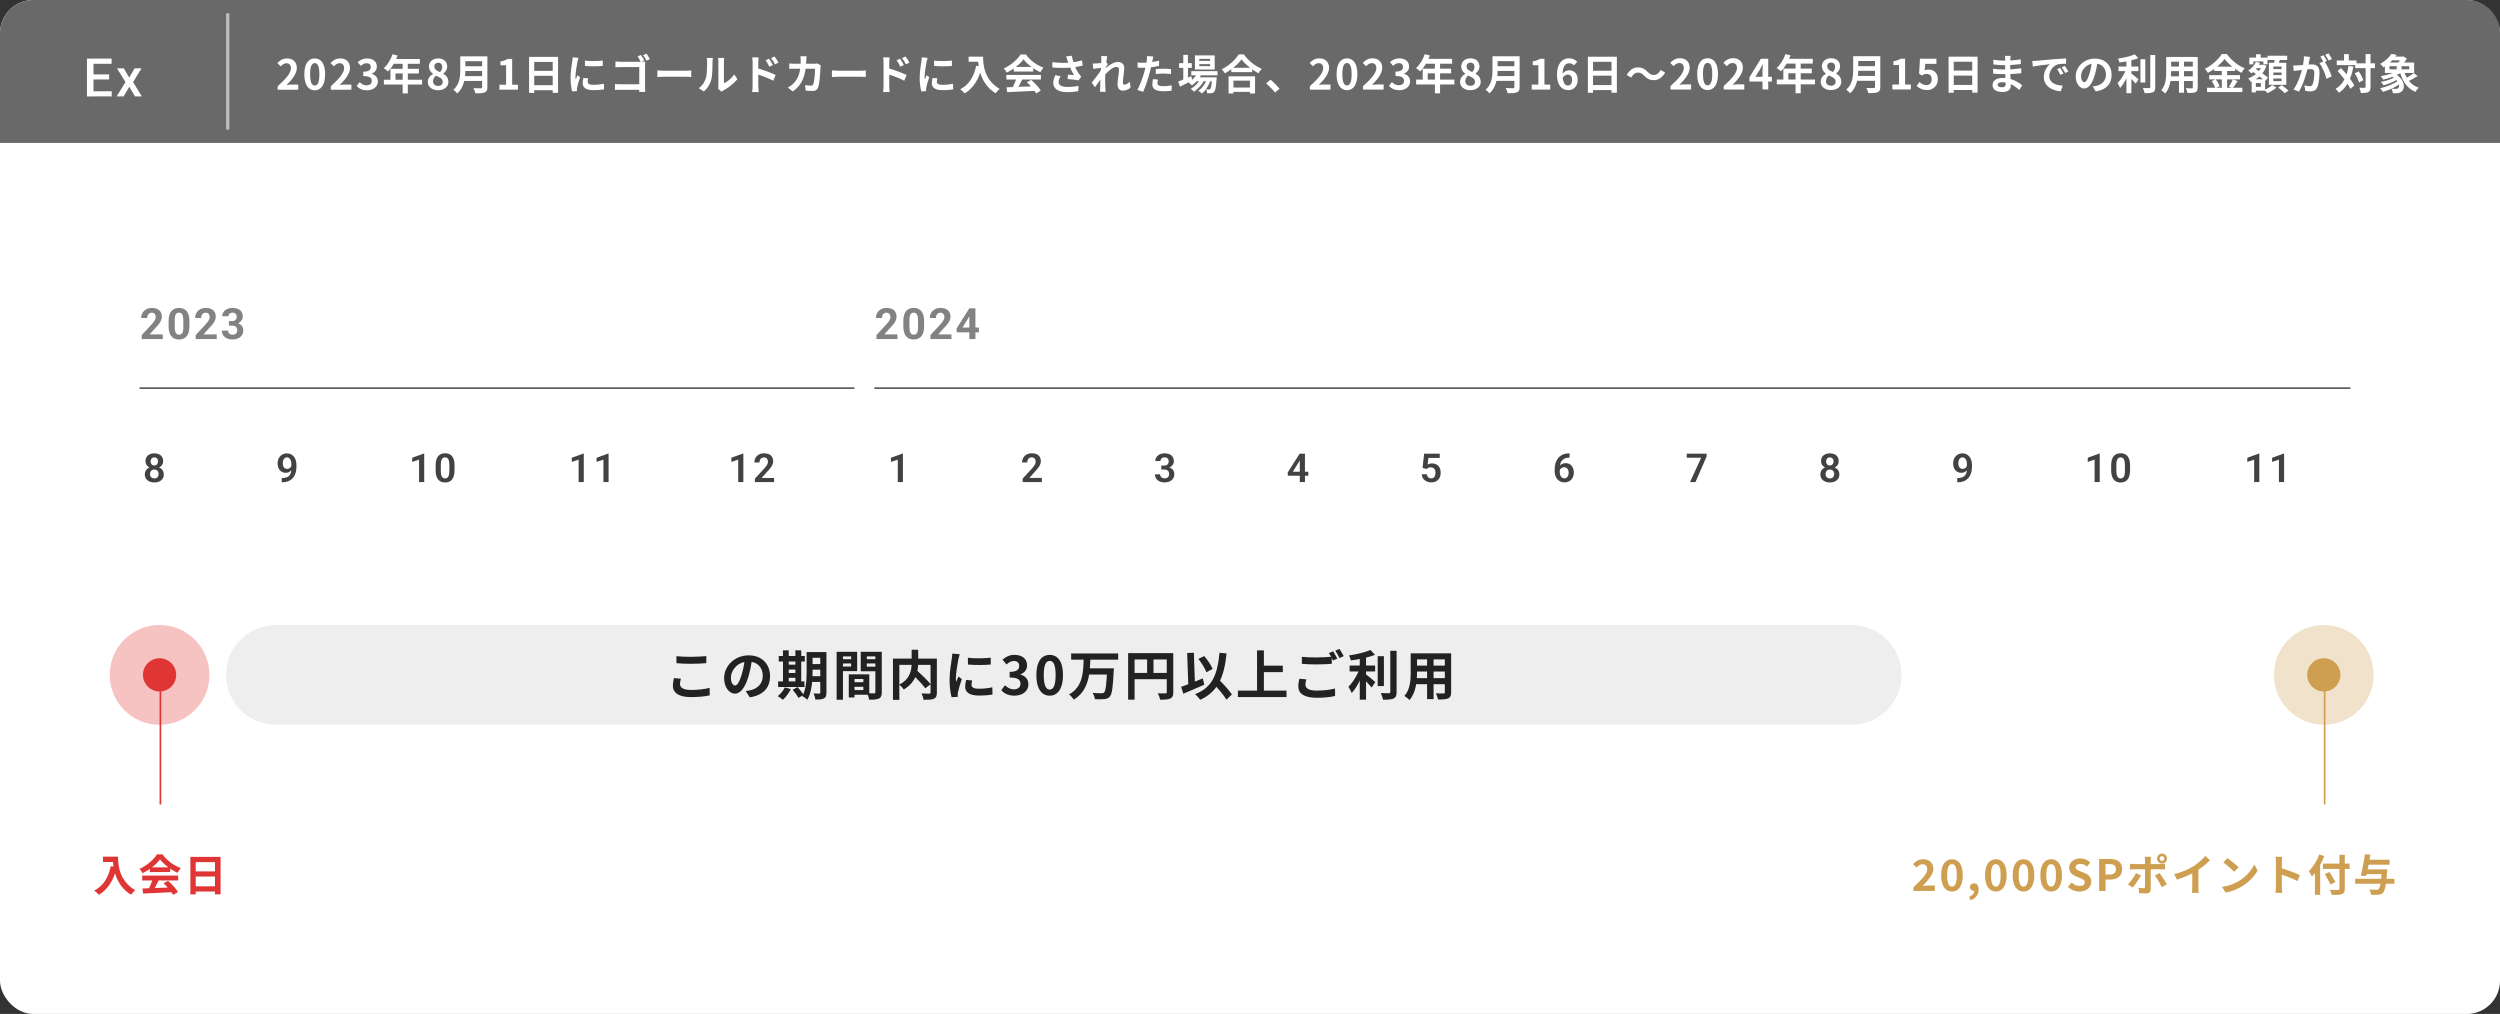 <?xml version="1.0" encoding="UTF-8"?><svg id="_レイヤー_1" xmlns="http://www.w3.org/2000/svg" viewBox="0 0 752 305"><rect x="0" y="0" width="752" height="305" fill="#333333" stroke="none"/><defs><style>.cls-1{fill:#696969;}.cls-2{fill:#eee;}.cls-3{fill:#fff;}.cls-4{fill:#ce9f50;}.cls-5{fill:#df3535;}.cls-6{fill:#222;}.cls-7{fill:#424242;}.cls-8{fill:#828282;}.cls-9{fill:rgba(223,53,53,.3);}.cls-10{fill:rgba(206,159,80,.3);}.cls-11{stroke:#595959;}.cls-11,.cls-12,.cls-13{stroke-width:.5px;}.cls-11,.cls-12,.cls-13,.cls-14{fill:none;}.cls-12{stroke:#ce9f50;}.cls-13{stroke:#df3535;}.cls-14{stroke:#bcbcbc;}</style></defs><rect class="cls-3" width="752" height="305" rx="10" ry="10"/><path class="cls-1" d="m0,10C0,4.48,4.48,0,10,0h732c5.52,0,10,4.48,10,10v33H0V10Z"/><path class="cls-8" d="m48.96,100.57v1.43h-6.32v-1.22l2.99-3.21c.3-.33.54-.63.71-.88.17-.26.3-.49.38-.69.08-.21.12-.4.12-.59,0-.28-.05-.52-.14-.72-.09-.2-.23-.36-.41-.47-.18-.11-.4-.16-.66-.16-.28,0-.52.07-.72.2-.2.14-.35.32-.46.57-.1.24-.15.51-.15.82h-1.83c0-.55.13-1.05.39-1.51.26-.46.63-.83,1.11-1.1.48-.27,1.05-.41,1.7-.41s1.19.1,1.64.32c.45.21.79.51,1.02.9.23.39.35.85.35,1.4,0,.3-.05.6-.15.9-.1.29-.24.58-.42.86-.18.28-.39.57-.65.86-.25.29-.54.59-.84.91l-1.61,1.8h3.96Zm8.01-4.01v1.6c0,.69-.07,1.29-.22,1.8-.15.5-.36.91-.64,1.23-.27.32-.6.55-.98.7-.38.15-.8.23-1.27.23-.37,0-.72-.05-1.04-.14-.32-.1-.61-.25-.87-.45-.25-.2-.47-.46-.66-.77-.18-.31-.32-.69-.42-1.12-.1-.43-.15-.93-.15-1.48v-1.6c0-.69.07-1.29.22-1.78.15-.5.37-.91.64-1.23.28-.32.61-.55.99-.7.38-.15.8-.23,1.27-.23.37,0,.72.05,1.04.15.32.09.61.24.87.44.26.2.48.45.66.77.18.31.32.68.42,1.11.1.43.15.92.15,1.47Zm-1.83,1.84v-2.09c0-.33-.02-.63-.06-.88-.03-.25-.09-.46-.16-.64-.07-.18-.16-.32-.27-.43-.11-.11-.23-.19-.36-.24-.14-.05-.29-.08-.45-.08-.21,0-.39.04-.55.12-.16.08-.29.21-.4.39-.11.17-.2.41-.25.7-.06.29-.08.64-.08,1.05v2.09c0,.34.02.63.05.88.04.25.09.47.17.65.08.18.17.32.27.44.11.11.23.19.36.24.14.05.29.08.46.08.2,0,.38-.04.54-.12.16-.09.3-.22.41-.39.11-.18.2-.42.25-.71.05-.29.08-.65.08-1.07Zm10.05,2.17v1.43h-6.32v-1.22l2.99-3.21c.3-.33.54-.63.71-.88.17-.26.3-.49.38-.69.08-.21.12-.4.12-.59,0-.28-.05-.52-.14-.72-.09-.2-.23-.36-.41-.47-.18-.11-.4-.16-.66-.16-.28,0-.52.07-.72.2-.2.14-.35.32-.46.57-.1.24-.15.51-.15.82h-1.84c0-.55.13-1.05.39-1.51.26-.46.63-.83,1.11-1.1.48-.27,1.05-.41,1.7-.41s1.19.1,1.64.32c.45.21.79.51,1.02.9.23.39.35.85.35,1.4,0,.3-.05.6-.15.9-.1.29-.24.58-.42.86-.18.28-.39.57-.65.86-.25.29-.54.59-.84.91l-1.61,1.8h3.96Zm3.66-3.99h.98c.31,0,.57-.05.77-.16.2-.11.35-.26.45-.46.1-.2.15-.43.15-.69,0-.24-.05-.45-.14-.63-.09-.19-.23-.33-.41-.43-.19-.11-.42-.16-.7-.16-.22,0-.43.04-.62.13-.19.09-.34.21-.46.38-.11.16-.17.35-.17.58h-1.84c0-.51.14-.95.41-1.33.27-.38.64-.67,1.11-.88.46-.21.97-.32,1.52-.32.63,0,1.18.1,1.64.3.47.2.84.49,1.1.88.26.39.39.87.39,1.45,0,.29-.07.58-.2.85-.14.27-.33.52-.58.74-.25.22-.55.39-.91.52-.36.13-.76.19-1.21.19h-1.27v-.97Zm0,1.39v-.95h1.27c.5,0,.95.06,1.33.17s.7.28.96.49c.26.21.45.46.58.76.13.29.2.61.2.96,0,.43-.08.82-.25,1.16-.17.34-.4.62-.7.85-.3.23-.64.41-1.04.53-.4.12-.83.18-1.3.18-.39,0-.77-.05-1.15-.16-.37-.11-.71-.27-1.02-.49-.3-.22-.54-.49-.72-.83-.18-.33-.27-.73-.27-1.19h1.84c0,.24.06.45.18.64.12.19.28.33.49.44.21.11.45.16.71.16.29,0,.54-.05.75-.16.21-.11.37-.26.48-.46.11-.2.17-.43.17-.69,0-.34-.06-.61-.18-.81-.12-.21-.3-.36-.53-.46-.23-.1-.5-.15-.81-.15h-.98Z"/><path class="cls-8" d="m269.96,100.57v1.43h-6.32v-1.22l2.99-3.21c.3-.33.54-.63.71-.88.17-.26.3-.49.38-.69.08-.21.12-.4.12-.59,0-.28-.05-.52-.14-.72-.09-.2-.23-.36-.41-.47-.18-.11-.4-.16-.66-.16-.28,0-.52.07-.72.2-.2.14-.35.32-.46.57-.1.24-.15.51-.15.82h-1.83c0-.55.13-1.05.39-1.51.26-.46.63-.83,1.11-1.1.48-.27,1.04-.41,1.7-.41s1.19.1,1.64.32c.45.21.79.51,1.02.9.23.39.35.85.35,1.4,0,.3-.05.6-.15.9-.1.29-.24.58-.42.86-.18.28-.39.57-.65.86-.25.29-.53.59-.84.91l-1.61,1.8h3.96Zm8.01-4.01v1.6c0,.69-.07,1.29-.22,1.8-.15.5-.36.91-.64,1.23-.28.32-.6.55-.98.7-.38.15-.8.23-1.27.23-.37,0-.72-.05-1.04-.14-.32-.1-.61-.25-.87-.45-.25-.2-.47-.46-.66-.77-.18-.31-.32-.69-.42-1.12-.1-.43-.15-.93-.15-1.48v-1.6c0-.69.07-1.29.22-1.78.15-.5.37-.91.64-1.23.28-.32.61-.55.99-.7.38-.15.8-.23,1.27-.23.37,0,.72.05,1.03.15.32.09.61.24.87.44.26.2.48.45.66.77.18.31.32.68.42,1.11.1.43.15.92.15,1.47Zm-1.83,1.84v-2.09c0-.33-.02-.63-.06-.88-.03-.25-.09-.46-.16-.64-.07-.18-.16-.32-.27-.43-.11-.11-.23-.19-.36-.24-.14-.05-.29-.08-.45-.08-.21,0-.39.04-.55.12-.16.08-.29.21-.4.39-.11.17-.2.41-.25.7-.05.29-.08.64-.08,1.05v2.09c0,.34.02.63.05.88.04.25.09.47.16.65.08.18.16.32.27.44.11.11.23.19.36.24.14.05.29.08.46.08.2,0,.38-.04.54-.12.16-.09.3-.22.41-.39.11-.18.2-.42.25-.71s.08-.65.08-1.07Zm10.05,2.17v1.43h-6.32v-1.22l2.99-3.21c.3-.33.54-.63.71-.88.17-.26.3-.49.38-.69.08-.21.12-.4.12-.59,0-.28-.05-.52-.14-.72-.09-.2-.23-.36-.41-.47-.18-.11-.4-.16-.66-.16-.28,0-.52.07-.72.2-.2.14-.35.32-.46.57-.1.24-.15.51-.15.82h-1.84c0-.55.13-1.05.39-1.51.26-.46.63-.83,1.11-1.1.48-.27,1.04-.41,1.7-.41s1.19.1,1.64.32c.45.21.79.51,1.02.9.23.39.35.85.35,1.4,0,.3-.05.6-.15.9-.1.29-.24.58-.42.86-.18.28-.39.57-.65.86-.25.29-.54.59-.84.91l-1.61,1.8h3.96Zm8.27-2.03v1.43h-6.66l-.09-1.11,3.85-6.11h1.45l-1.57,2.63-1.92,3.15h4.93Zm-1.05-5.79v9.24h-1.83v-9.24h1.83Z"/><path class="cls-3" d="m83.52,27v-1.05c2.52-2.26,4-4,4-5.43,0-.92-.49-1.5-1.38-1.5-.69,0-1.23.44-1.7.96l-1.01-1c.85-.91,1.69-1.4,2.95-1.4,1.74,0,2.91,1.11,2.91,2.84s-1.4,3.49-3.09,5.14c.46-.05,1.08-.11,1.51-.11h2v1.55h-6.2Zm11.16.17c-1.89,0-3.14-1.64-3.14-4.84s1.25-4.75,3.14-4.75,3.12,1.56,3.12,4.75-1.25,4.84-3.12,4.84Zm0-1.44c.8,0,1.39-.8,1.39-3.4s-.59-3.34-1.39-3.34-1.4.75-1.4,3.34.6,3.4,1.4,3.4Zm4.83,1.26v-1.05c2.52-2.26,4-4,4-5.43,0-.92-.49-1.5-1.38-1.5-.69,0-1.23.44-1.7.96l-1.01-1c.85-.91,1.69-1.4,2.95-1.4,1.74,0,2.91,1.11,2.91,2.84s-1.4,3.49-3.09,5.14c.46-.05,1.07-.11,1.51-.11h2v1.55h-6.2Zm10.89.17c-1.46,0-2.45-.54-3.1-1.29l.88-1.16c.55.54,1.21.96,2.05.96.95,0,1.59-.48,1.59-1.3,0-.91-.54-1.48-2.55-1.48v-1.32c1.7,0,2.25-.58,2.25-1.4,0-.73-.45-1.16-1.24-1.16-.66,0-1.2.31-1.75.83l-.94-1.14c.8-.69,1.69-1.12,2.76-1.12,1.79,0,3,.88,3,2.46,0,.99-.55,1.73-1.54,2.1v.06c1.05.3,1.85,1.06,1.85,2.29,0,1.7-1.49,2.67-3.26,2.67Zm7.68-10.84l1.52.39c-.66,1.86-1.76,3.66-2.88,4.79-.29-.26-.93-.76-1.29-.98,1.12-.97,2.1-2.57,2.64-4.2Zm.26,1.42h7.95v1.45h-8.67l.73-1.45Zm-.89,2.95h8.55v1.4h-7.04v2.62h-1.51v-4.02Zm-1.98,3.29h11.5v1.45h-11.5v-1.45Zm5.65-5.49h1.55v9.61h-1.55v-9.61Zm10.65,8.66c-1.77,0-3.09-1.01-3.09-2.46,0-1.19.73-1.98,1.58-2.43v-.05c-.7-.51-1.23-1.23-1.23-2.2,0-1.49,1.19-2.44,2.8-2.44s2.69.98,2.69,2.45c0,.93-.59,1.69-1.19,2.12v.06c.85.46,1.55,1.2,1.55,2.48,0,1.4-1.25,2.46-3.11,2.46Zm.59-5.45c.45-.48.66-1,.66-1.55,0-.76-.46-1.29-1.23-1.29-.64,0-1.14.41-1.14,1.15,0,.86.73,1.3,1.7,1.69Zm-.55,4.15c.8,0,1.36-.44,1.36-1.24,0-.96-.86-1.35-2.05-1.85-.51.4-.86,1.03-.86,1.71,0,.84.69,1.38,1.55,1.38Zm7.65-8.9h6.25v1.46h-6.25v-1.46Zm.01,2.99h6.3v1.42h-6.3v-1.42Zm-.06,2.96h6.27v1.45h-6.27v-1.45Zm-.98-5.95h1.54v4.14c0,2.17-.34,5.24-2.45,7.01-.23-.31-.84-.88-1.16-1.08,1.9-1.61,2.08-4.02,2.08-5.94v-4.14Zm6.58,0h1.59v9.25c0,.89-.21,1.34-.79,1.59-.6.26-1.49.29-2.79.29-.09-.45-.38-1.17-.62-1.57.89.05,1.92.04,2.23.04.29-.01.39-.1.39-.36v-9.23Zm5.22,10.02v-1.49h2v-5.85h-1.69v-1.14c.94-.17,1.56-.41,2.16-.77h1.36v7.76h1.74v1.49h-5.58Zm8.9-9.86h8.73v10.83h-1.61v-9.31h-5.56v9.32h-1.55v-10.84Zm1.06,4.2h6.72v1.49h-6.72v-1.49Zm-.01,4.31h6.74v1.51h-6.74v-1.51Zm15.75-7.39c1.54.21,4.04.15,5.38-.01v1.61c-1.52.15-3.8.15-5.36,0v-1.6Zm1,5.34c-.1.42-.15.73-.15,1.05,0,.56.49.9,1.76.9,1.11,0,2.04-.1,3.12-.34l.04,1.69c-.81.16-1.83.25-3.24.25-2.15,0-3.19-.78-3.19-2.05,0-.5.07-.99.22-1.62l1.42.12Zm-2.92-6.18c-.09.26-.25.9-.3,1.12-.17.83-.61,3.33-.61,4.58,0,.25.01.56.05.81.19-.43.39-.85.57-1.28l.78.61c-.36,1.05-.78,2.4-.9,3.06-.04.19-.07.46-.07.59.01.14.01.35.02.53l-1.44.09c-.25-.85-.49-2.38-.49-4.08,0-1.89.38-3.99.51-4.96.05-.34.11-.81.12-1.21l1.75.14Zm18.79-.86c.33.46.76,1.22.99,1.69l-1.05.44c-.24-.54-.64-1.23-.96-1.7l1.02-.42Zm1.7-.4c.31.46.76,1.21,1,1.66l-1.05.44c-.26-.51-.65-1.21-1-1.67l1.05-.43Zm-9.38,2.36c.47.05,1.12.09,1.55.09h6.3c.36,0,.89-.02,1.1-.04-.01.3-.04.79-.04,1.16v6.47c0,.43.02,1.09.05,1.48h-1.81c.01-.38.02-.83.02-1.29v-6.18h-5.61c-.54,0-1.2.02-1.56.05v-1.75Zm-.15,6.79c.43.04,1,.07,1.56.07h6.75v1.65h-6.7c-.49,0-1.2.02-1.61.07v-1.8Zm12.76-4.1c.46.04,1.36.09,2.01.09h6.71c.59,0,1.14-.06,1.47-.09v1.98c-.3-.01-.94-.08-1.46-.08h-6.72c-.7,0-1.54.04-2.01.08v-1.98Zm18.26,5.51c.06-.24.1-.57.1-.91v-7.29c0-.56-.09-1.05-.09-1.07h1.85s-.09.52-.09,1.09v6.53c1.02-.44,2.25-1.43,3.1-2.64l.95,1.39c-1.04,1.35-2.83,2.7-4.24,3.41-.26.14-.41.28-.54.36l-1.05-.86Zm-5.79-.17c1.11-.77,1.79-1.92,2.12-3,.36-1.06.38-3.44.38-4.94,0-.51-.05-.84-.12-1.15h1.84s-.09.61-.09,1.12c0,1.49-.04,4.12-.36,5.39-.39,1.4-1.16,2.64-2.24,3.59l-1.52-1.01Zm21.15-8.85c.35.52.86,1.32,1.14,1.9l-1.08.48c-.38-.79-.65-1.29-1.11-1.93l1.05-.45Zm1.64-.68c.38.5.9,1.27,1.17,1.84l-1.05.52c-.4-.8-.7-1.26-1.16-1.88l1.04-.49Zm-6.61,8.96v-7.19c0-.45-.05-1.06-.14-1.5h1.96c-.05.44-.11.99-.11,1.5v7.19c0,.36.06,1.24.11,1.74h-1.95c.08-.49.12-1.24.12-1.74Zm1.34-5.46c1.68.46,4.36,1.45,5.6,2.06l-.71,1.73c-1.41-.74-3.52-1.54-4.89-1.99v-1.8Zm14.9-3.55c-.04.3-.08.82-.09,1.12-.14,4.96-1.31,7.5-4.08,9.46l-1.46-1.18c.53-.29,1.15-.7,1.65-1.21,1.64-1.62,2.21-3.75,2.22-7.05,0-.27-.05-.85-.1-1.15h1.85Zm4.24,2.69c-.04.2-.07.51-.07.65-.05,1.36-.21,4.85-.75,6.12-.26.63-.75.96-1.6.96-.72,0-1.46-.06-2.08-.11l-.2-1.66c.62.1,1.26.17,1.76.17.4,0,.58-.14.7-.45.36-.79.54-3.29.54-4.64h-6.1c-.42,0-1.12.01-1.65.06v-1.65c.52.06,1.16.09,1.64.09h5.79c.33,0,.65-.02.95-.09l1.07.54Zm3.38,1.55c.46.04,1.36.09,2.01.09h6.71c.59,0,1.14-.06,1.47-.09v1.98c-.3-.01-.94-.08-1.46-.08h-6.72c-.7,0-1.54.04-2.01.08v-1.98Zm20.5-3.51c.35.52.86,1.32,1.14,1.9l-1.08.48c-.38-.79-.65-1.29-1.11-1.93l1.05-.45Zm1.64-.68c.38.5.9,1.27,1.17,1.84l-1.05.52c-.4-.8-.7-1.26-1.16-1.88l1.04-.49Zm-6.61,8.96v-7.19c0-.45-.05-1.06-.14-1.5h1.96c-.05.44-.11.99-.11,1.5v7.19c0,.36.06,1.24.11,1.74h-1.95c.08-.49.12-1.24.12-1.74Zm1.34-5.46c1.68.46,4.36,1.45,5.6,2.06l-.71,1.73c-1.41-.74-3.52-1.54-4.89-1.99v-1.8Zm13.84-2.26c1.54.21,4.04.15,5.38-.01v1.61c-1.52.15-3.8.15-5.36,0v-1.6Zm1,5.34c-.1.42-.15.73-.15,1.05,0,.56.49.9,1.76.9,1.11,0,2.04-.1,3.12-.34l.04,1.69c-.81.16-1.83.25-3.24.25-2.15,0-3.19-.78-3.19-2.05,0-.5.07-.99.22-1.62l1.42.12Zm-2.92-6.18c-.09.26-.25.9-.3,1.12-.17.83-.61,3.33-.61,4.58,0,.25.01.56.05.81.19-.43.39-.85.57-1.28l.78.61c-.36,1.05-.78,2.4-.9,3.06-.04.19-.07.46-.07.59.01.14.01.35.02.53l-1.44.09c-.25-.85-.49-2.38-.49-4.08,0-1.89.38-3.99.51-4.96.05-.34.11-.81.12-1.21l1.75.14Zm12.33-.34h3.54v1.52h-3.54v-1.52Zm2.8,0h1.55c0,2.38.34,6.98,4.98,9.69-.35.27-.95.94-1.21,1.31-4.76-2.86-5.31-8.45-5.31-11Zm-.54,2.74l1.73.31c-.88,3.71-2.54,6.4-5.15,7.98-.27-.32-.97-.95-1.36-1.23,2.61-1.33,4.11-3.75,4.79-7.06Zm9.15,6.46c2.24-.06,5.71-.19,8.86-.32l-.05,1.38c-3.06.17-6.36.33-8.61.41l-.2-1.46Zm-.06-3.72h10.4v1.4h-10.4v-1.4Zm2.23-2.4h5.86v1.38h-5.86v-1.38Zm.84,3.31l1.71.48c-.59,1.17-1.26,2.47-1.83,3.31l-1.31-.44c.51-.91,1.11-2.3,1.42-3.35Zm3.1,1.29l1.33-.69c1.12.96,2.29,2.27,2.86,3.22l-1.39.84c-.53-.95-1.73-2.38-2.8-3.38Zm-1.01-6.91c-1.01,1.42-2.96,3.02-5.04,4.01-.17-.36-.58-.92-.89-1.25,2.14-.94,4.14-2.73,5.06-4.2h1.59c1.33,1.84,3.31,3.26,5.3,3.98-.36.38-.7.91-.97,1.36-1.88-.88-3.99-2.45-5.05-3.9Zm13.21.29c-.09-.29-.24-.74-.39-1.15l1.69-.2c.19.96.49,1.95.79,2.75.39,1.05.97,2.12,1.39,2.7.21.31.44.58.66.84l-.76,1.11c-.7-.14-2.29-.3-3.34-.39l.12-1.32c.61.06,1.44.12,1.83.16-.45-.74-1-1.79-1.39-2.82-.28-.69-.45-1.26-.6-1.68Zm-4.55.59c2.34.27,4.24.26,5.74.1,1.11-.14,2.21-.35,3.2-.65l.19,1.56c-.83.24-1.9.42-2.9.54-1.66.2-3.64.25-6.2.04l-.03-1.59Zm2.51,4.25c-.41.6-.61,1.15-.61,1.69,0,1.06.94,1.5,2.65,1.51,1.36,0,2.46-.14,3.34-.31l-.09,1.59c-.71.12-1.84.29-3.35.29-2.56,0-4.16-.99-4.16-2.8,0-.76.24-1.48.66-2.33l1.56.36Zm21.03,3.37c-.59.54-1.34.94-2.36.94-.94,0-1.56-.68-1.56-1.89,0-1.36.45-3.19.45-4.34,0-.61-.31-.91-.85-.91-1.16,0-3.03,1.84-4.03,3.11v-1.92c.75-.8,2.84-2.68,4.49-2.68,1.35,0,1.96.8,1.96,1.85,0,1.29-.41,3.12-.41,4.43,0,.32.18.55.49.55.46,0,1.05-.32,1.61-.89l.21,1.75Zm-8.64-5.95c-.56.06-1.75.21-2.58.34l-.16-1.61c.35.01.64.01,1.09-.01.79-.04,2.39-.27,2.95-.46l.5.65c-.21.29-.6.9-.81,1.23l-.72,2.35c-.55.8-1.66,2.48-2.33,3.39l-.98-1.38c.79-.98,2.29-2.95,2.91-3.94l.02-.33.1-.23Zm-.15-2.41c0-.35.01-.73-.06-1.11l1.83.05c-.21,1-.62,4.28-.62,6.51,0,1.01,0,2.07.08,3.24.01.23.06.69.09.96h-1.71c.02-.29.04-.73.04-.93.01-1.21.03-2.05.06-3.61.04-1.11.31-4.61.31-5.11Zm15.64-.96c-.09.35-.2.91-.26,1.19-.17.85-.49,2.38-.83,3.65-.45,1.75-1.29,4.3-1.97,5.79l-1.74-.59c.74-1.26,1.69-3.88,2.16-5.63.31-1.18.6-2.55.69-3.29.06-.46.08-.98.04-1.27l1.91.15Zm-3.19,1.88c1.52,0,3.29-.24,4.91-.62v1.56c-1.55.36-3.51.57-4.92.57-.61,0-1.08-.02-1.51-.05l-.05-1.56c.65.08,1.06.1,1.58.1Zm3.92,1.91c.7-.08,1.6-.12,2.41-.12.71,0,1.46.04,2.19.11l-.02,1.5c-.64-.07-1.4-.16-2.15-.16-.86,0-1.64.04-2.42.14v-1.46Zm.67,3.14c-.09.36-.16.76-.16,1.04,0,.55.36.96,1.71.96.84,0,1.7-.09,2.59-.25l-.06,1.59c-.7.1-1.54.17-2.54.17-2.11,0-3.24-.71-3.24-1.98,0-.59.11-1.19.21-1.67l1.49.14Zm10.01-2.53h7.91v1.26h-7.91v-1.26Zm1.36,1.86h5.14v1.18h-5.14v-1.18Zm.48-1.4l1.29.33c-.64,1.45-1.76,2.7-2.95,3.48-.21-.25-.71-.7-1-.9,1.15-.65,2.15-1.69,2.66-2.9Zm4.42,1.4h1.4s-.01.34-.04.51c-.17,2.45-.38,3.46-.71,3.84-.24.28-.51.38-.84.41-.29.04-.76.05-1.28.04-.01-.36-.14-.88-.32-1.19.39.04.72.05.89.05.17,0,.28-.03.38-.15.2-.22.39-1.09.53-3.31v-.2Zm-3.84-3.97v.6h3.24v-.6h-3.24Zm0-1.58v.6h3.24v-.6h-3.24Zm-1.32-1.04h5.95v4.25h-5.95v-4.25Zm-4.76,2.31h3.82v1.43h-3.82v-1.43Zm1.26-2.48h1.4v7.78h-1.4v-7.78Zm-1.54,8.04c.96-.36,2.49-1,3.94-1.62l.31,1.29c-1.25.65-2.6,1.33-3.7,1.85l-.55-1.51Zm8.78-1.05l1.01.55c-.48,1.5-1.53,3.24-2.64,4.1-.26-.29-.7-.62-1.08-.84,1.21-.75,2.24-2.36,2.7-3.81Zm-1.9.01l.99.59c-.62,1.29-1.94,2.74-3.12,3.5-.24-.31-.64-.67-.99-.89,1.24-.62,2.53-1.98,3.12-3.2Zm9.1-3.11h6.28v1.31h-6.28v-1.31Zm-.15,5.94h6.45v1.31h-6.45v-1.31Zm-.66-3.38h7.96v5.16h-1.54v-3.84h-4.95v3.84h-1.47v-5.16Zm3.89-5.11c-1.02,1.46-2.95,3.11-5.01,4.21-.2-.35-.61-.9-.94-1.21,2.16-1.05,4.18-2.94,5.1-4.48h1.56c1.36,1.93,3.38,3.51,5.39,4.33-.38.38-.73.89-.99,1.35-1.93-1.01-4.03-2.71-5.11-4.2Zm10.11,9.99c-.76-.93-1.83-2-2.7-2.75l1.31-1.12c.89.73,2.09,1.95,2.72,2.72l-1.34,1.15Zm10.46-.86v-1.05c2.53-2.26,4-4,4-5.43,0-.92-.49-1.5-1.38-1.5-.69,0-1.22.44-1.7.96l-1.01-1c.85-.91,1.69-1.4,2.95-1.4,1.74,0,2.91,1.11,2.91,2.84s-1.4,3.49-3.09,5.14c.46-.05,1.08-.11,1.51-.11h2v1.55h-6.2Zm11.16.17c-1.89,0-3.14-1.64-3.14-4.84s1.25-4.75,3.14-4.75,3.12,1.56,3.12,4.75-1.25,4.84-3.12,4.84Zm0-1.44c.8,0,1.39-.8,1.39-3.4s-.59-3.34-1.39-3.34-1.4.75-1.4,3.34.6,3.4,1.4,3.4Zm4.83,1.26v-1.05c2.53-2.26,4-4,4-5.43,0-.92-.49-1.5-1.38-1.5-.69,0-1.22.44-1.7.96l-1.01-1c.85-.91,1.69-1.4,2.95-1.4,1.74,0,2.91,1.11,2.91,2.84s-1.4,3.49-3.09,5.14c.46-.05,1.07-.11,1.51-.11h2v1.55h-6.2Zm10.89.17c-1.46,0-2.45-.54-3.1-1.29l.88-1.16c.55.54,1.21.96,2.05.96.95,0,1.59-.48,1.59-1.3,0-.91-.54-1.48-2.55-1.48v-1.32c1.7,0,2.25-.58,2.25-1.4,0-.73-.45-1.16-1.24-1.16-.66,0-1.2.31-1.75.83l-.94-1.14c.8-.69,1.69-1.12,2.76-1.12,1.79,0,3,.88,3,2.46,0,.99-.55,1.73-1.54,2.1v.06c1.05.3,1.85,1.06,1.85,2.29,0,1.7-1.49,2.67-3.26,2.67Zm7.68-10.84l1.52.39c-.66,1.86-1.76,3.66-2.88,4.79-.29-.26-.92-.76-1.29-.98,1.12-.97,2.1-2.57,2.64-4.2Zm.26,1.42h7.95v1.45h-8.68l.73-1.45Zm-.89,2.95h8.55v1.4h-7.04v2.62h-1.51v-4.02Zm-1.98,3.29h11.5v1.45h-11.5v-1.45Zm5.65-5.49h1.55v9.61h-1.55v-9.61Zm10.65,8.66c-1.78,0-3.09-1.01-3.09-2.46,0-1.19.73-1.98,1.58-2.43v-.05c-.7-.51-1.22-1.23-1.22-2.2,0-1.49,1.19-2.44,2.8-2.44s2.69.98,2.69,2.45c0,.93-.59,1.69-1.19,2.12v.06c.85.46,1.55,1.2,1.55,2.48,0,1.4-1.25,2.46-3.11,2.46Zm.59-5.45c.45-.48.66-1,.66-1.55,0-.76-.46-1.29-1.23-1.29-.64,0-1.14.41-1.14,1.15,0,.86.72,1.3,1.7,1.69Zm-.55,4.15c.8,0,1.36-.44,1.36-1.24,0-.96-.86-1.35-2.05-1.85-.51.4-.86,1.03-.86,1.71,0,.84.69,1.38,1.55,1.38Zm7.65-8.9h6.25v1.46h-6.25v-1.46Zm.01,2.99h6.3v1.42h-6.3v-1.42Zm-.06,2.96h6.27v1.45h-6.27v-1.45Zm-.98-5.95h1.54v4.14c0,2.17-.34,5.24-2.45,7.01-.22-.31-.84-.88-1.16-1.08,1.9-1.61,2.07-4.02,2.07-5.94v-4.14Zm6.58,0h1.59v9.25c0,.89-.21,1.34-.79,1.59-.6.26-1.49.29-2.79.29-.09-.45-.38-1.17-.62-1.57.89.05,1.92.04,2.23.04.29-.01.39-.1.39-.36v-9.23Zm5.23,10.02v-1.49h2v-5.85h-1.69v-1.14c.94-.17,1.56-.41,2.16-.77h1.36v7.76h1.74v1.49h-5.57Zm10.92.17c-1.75,0-3.33-1.41-3.33-4.67,0-3.44,1.71-4.91,3.59-4.91,1.12,0,1.95.46,2.51,1.05l-.99,1.09c-.31-.36-.89-.66-1.41-.66-1.12,0-2.01.86-2.01,3.44,0,2.4.7,3.29,1.61,3.29.69,0,1.25-.57,1.25-1.7s-.52-1.6-1.31-1.6c-.51,0-1.1.27-1.56,1.04l-.07-1.25c.49-.69,1.35-1.09,1.97-1.09,1.55,0,2.66.91,2.66,2.9s-1.34,3.09-2.91,3.09Zm5.97-10.04h8.72v10.83h-1.61v-9.31h-5.56v9.32h-1.55v-10.84Zm1.06,4.2h6.72v1.49h-6.72v-1.49Zm-.01,4.31h6.74v1.51h-6.74v-1.51Zm15.84-2.86c-.54-.55-.99-.89-1.85-.89-.81,0-1.52.6-2,1.49l-1.36-.74c.84-1.55,2.05-2.31,3.39-2.31,1.2,0,2.1.45,2.96,1.39.54.56,1,.89,1.85.89s1.52-.6,2-1.49l1.36.74c-.84,1.55-2.05,2.31-3.39,2.31-1.2,0-2.1-.45-2.96-1.39Zm7.97,4.21v-1.05c2.53-2.26,4-4,4-5.43,0-.92-.49-1.5-1.38-1.5-.69,0-1.22.44-1.7.96l-1.01-1c.85-.91,1.69-1.4,2.95-1.4,1.74,0,2.91,1.11,2.91,2.84s-1.4,3.49-3.09,5.14c.46-.05,1.08-.11,1.51-.11h2v1.55h-6.2Zm11.16.17c-1.89,0-3.14-1.64-3.14-4.84s1.25-4.75,3.14-4.75,3.12,1.56,3.12,4.75-1.25,4.84-3.12,4.84Zm0-1.44c.8,0,1.39-.8,1.39-3.4s-.59-3.34-1.39-3.34-1.4.75-1.4,3.34.6,3.4,1.4,3.4Zm4.84,1.26v-1.05c2.53-2.26,4-4,4-5.43,0-.92-.49-1.5-1.38-1.5-.69,0-1.22.44-1.7.96l-1.01-1c.85-.91,1.69-1.4,2.95-1.4,1.74,0,2.91,1.11,2.91,2.84s-1.4,3.49-3.09,5.14c.46-.05,1.08-.11,1.51-.11h2v1.55h-6.2Zm11.67,0v-5.69c0-.54.05-1.37.08-1.93h-.05c-.24.5-.49,1.01-.75,1.51l-1.42,2.3h4.96v1.41h-6.75v-1.26l3.44-5.6h2.21v9.25h-1.71Zm6.9-10.66l1.52.39c-.66,1.86-1.76,3.66-2.88,4.79-.29-.26-.92-.76-1.29-.98,1.12-.97,2.1-2.57,2.64-4.2Zm.26,1.42h7.95v1.45h-8.67l.72-1.45Zm-.89,2.95h8.55v1.4h-7.04v2.62h-1.51v-4.02Zm-1.98,3.29h11.5v1.45h-11.5v-1.45Zm5.65-5.49h1.55v9.61h-1.55v-9.61Zm10.65,8.66c-1.78,0-3.09-1.01-3.09-2.46,0-1.19.72-1.98,1.58-2.43v-.05c-.7-.51-1.23-1.23-1.23-2.2,0-1.49,1.19-2.44,2.8-2.44s2.69.98,2.69,2.45c0,.93-.59,1.69-1.19,2.12v.06c.85.46,1.55,1.2,1.55,2.48,0,1.4-1.25,2.46-3.11,2.46Zm.59-5.45c.45-.48.66-1,.66-1.55,0-.76-.46-1.29-1.23-1.29-.64,0-1.14.41-1.14,1.15,0,.86.73,1.3,1.7,1.69Zm-.55,4.15c.8,0,1.36-.44,1.36-1.24,0-.96-.86-1.35-2.05-1.85-.51.4-.86,1.03-.86,1.71,0,.84.69,1.38,1.55,1.38Zm7.65-8.9h6.25v1.46h-6.25v-1.46Zm.01,2.99h6.3v1.42h-6.3v-1.42Zm-.06,2.96h6.28v1.45h-6.28v-1.45Zm-.97-5.95h1.54v4.14c0,2.17-.34,5.24-2.45,7.01-.23-.31-.84-.88-1.16-1.08,1.9-1.61,2.08-4.02,2.08-5.94v-4.14Zm6.58,0h1.59v9.25c0,.89-.21,1.34-.79,1.59-.6.26-1.49.29-2.79.29-.09-.45-.38-1.17-.62-1.57.89.05,1.92.04,2.22.04.29-.01.39-.1.39-.36v-9.23Zm5.22,10.02v-1.49h2v-5.85h-1.69v-1.14c.94-.17,1.56-.41,2.16-.77h1.36v7.76h1.74v1.49h-5.58Zm10.44.17c-1.46,0-2.44-.58-3.14-1.26l.86-1.16c.51.51,1.17.94,2.03.94.97,0,1.64-.61,1.64-1.71s-.62-1.68-1.55-1.68c-.55,0-.85.14-1.39.49l-.85-.55.26-4.49h4.95v1.54h-3.36l-.17,1.96c.36-.16.69-.25,1.11-.25,1.55,0,2.85.91,2.85,2.94s-1.54,3.24-3.24,3.24Zm6.46-10.04h8.73v10.83h-1.61v-9.31h-5.56v9.32h-1.55v-10.84Zm1.06,4.2h6.73v1.49h-6.73v-1.49Zm-.01,4.31h6.74v1.51h-6.74v-1.51Zm17.62-8.75c-.04.25-.07.56-.09.89-.03.64-.04,2.41-.04,3.46,0,1.38.2,3.64.2,4.62,0,1.08-.81,1.9-2.45,1.9-2,0-3.05-.76-3.05-2.09s1.16-2.15,3.08-2.15c2.75,0,4.8,1.35,5.84,2.23l-.9,1.4c-1.19-1.13-3-2.34-5.14-2.34-.88,0-1.36.34-1.36.77,0,.48.44.76,1.3.76.66,0,1.11-.19,1.11-.91s-.14-2.99-.14-4.2.01-2.79.01-3.5c0-.23-.02-.61-.07-.85h1.7Zm-5.19,1.16c.89.15,2.32.27,3.09.27,1.7,0,3.34-.09,5.16-.38v1.42c-1.29.18-3.28.33-5.15.33-.8,0-2.25-.11-3.08-.21l-.02-1.44Zm-.08,2.7c.83.15,2.35.24,3.01.24,2.31,0,3.93-.15,5.46-.35v1.48c-1.74.2-3.1.27-5.47.27-.74,0-2.15-.06-2.98-.16l-.02-1.48Zm11.79-2.32c.49-.01.99-.04,1.22-.06,1.04-.1,3.1-.27,5.39-.48,1.3-.1,2.66-.19,3.55-.23v1.61c-.66,0-1.74.01-2.41.16-1.5.4-2.64,2.02-2.64,3.51,0,2.05,1.93,2.8,4.04,2.9l-.59,1.71c-2.61-.16-5.09-1.58-5.09-4.29,0-1.79,1.01-3.21,1.85-3.85-1.16.12-3.73.4-5.16.71l-.16-1.71Zm8.39,2.07c.3.44.75,1.2.99,1.7l-.94.41c-.33-.67-.59-1.17-.97-1.73l.92-.39Zm1.39-.57c.32.44.8,1.17,1.06,1.66l-.94.45c-.34-.67-.62-1.15-1.03-1.7l.9-.41Zm9.88-1.5c-.18,1.27-.43,2.74-.86,4.21-.75,2.52-1.83,4.07-3.19,4.07s-2.55-1.54-2.55-3.65c0-2.88,2.51-5.35,5.75-5.35s5.05,2.15,5.05,4.89-1.61,4.49-4.76,4.98l-.95-1.48c.49-.06.84-.12,1.17-.2,1.59-.39,2.84-1.52,2.84-3.36,0-1.96-1.23-3.36-3.39-3.36-2.65,0-4.1,2.16-4.1,3.74,0,1.26.5,1.88.97,1.88.54,0,1.01-.8,1.54-2.49.36-1.18.64-2.61.76-3.93l1.71.05Zm6.27,1.66h6v1.39h-6v-1.39Zm6.6-2.2h1.46v7.02h-1.46v-7.02Zm-4.21-.27h1.48v10.49h-1.48v-10.49Zm7.17-1h1.49v9.66c0,.89-.17,1.3-.69,1.55-.53.24-1.35.29-2.5.29-.08-.44-.31-1.12-.53-1.55.83.02,1.62.02,1.89.02.24,0,.34-.07.34-.31v-9.66Zm-4.66-.19l1.08,1.15c-1.59.62-3.79,1.05-5.68,1.31-.06-.34-.27-.86-.45-1.17,1.82-.27,3.84-.74,5.05-1.29Zm-2.53,4.32l1.01.44c-.62,1.88-1.72,4.11-2.9,5.36-.15-.45-.53-1.08-.78-1.48,1.08-1.04,2.16-2.86,2.66-4.33Zm1.26,1.26c.49.31,2.04,1.61,2.4,1.94l-.85,1.29c-.55-.67-1.71-1.89-2.32-2.45l.77-.77Zm11.58-4.8h7.68v1.42h-7.68v-1.42Zm0,2.88h7.7v1.4h-7.7v-1.4Zm-.03,2.95h7.77v1.41h-7.77v-1.41Zm-.84-5.82h1.49v4.5c0,1.99-.25,4.8-1.79,6.48-.24-.29-.85-.79-1.17-.98,1.36-1.51,1.48-3.75,1.48-5.51v-4.49Zm8.01,0h1.49v9.14c0,.8-.18,1.2-.68,1.44-.52.24-1.27.26-2.41.25-.06-.4-.29-1.05-.49-1.44.72.05,1.54.04,1.77.04.23-.01.32-.09.32-.3v-9.12Zm-4.16.56h1.52v10.19h-1.52v-10.19Zm13.71.03c-1.04,1.46-2.95,3.1-5,4.19-.19-.35-.61-.9-.94-1.21,2.15-1.05,4.17-2.92,5.09-4.44h1.56c1.35,1.9,3.37,3.48,5.35,4.29-.36.38-.71.89-.98,1.35-1.92-1.01-4-2.7-5.08-4.17Zm-3.14,2.32h6.3v1.31h-6.3v-1.31Zm-1.48,2.55h9.26v1.29h-9.26v-1.29Zm-.64,3.8h10.62v1.29h-10.62v-1.29Zm4.44-5.83h1.6v6.46h-1.6v-6.46Zm-3.03,3.79l1.21-.5c.48.64.98,1.5,1.17,2.09l-1.3.56c-.17-.57-.63-1.49-1.08-2.15Zm6.36-.49l1.43.54c-.51.76-1.06,1.58-1.5,2.1l-1.13-.46c.4-.59.93-1.5,1.2-2.18Zm6.55-4.38h2.49v1.01h-2.49v-1.01Zm.42-3.16h1.4v1.95h-1.4v-1.95Zm-.64,7.51h3.36v3.44h-3.36v-1.14h2.09v-1.16h-2.09v-1.14Zm-1.38-6.51h5.47v2.03h-1.25v-.86h-3.02v.86h-1.2v-2.03Zm.7,6.51h1.25v3.96h-1.25v-3.96Zm3.14-4.35h.24l.22-.05.85.39c-.82,2.36-2.65,3.96-4.71,4.81-.16-.31-.51-.81-.77-1.08,1.86-.64,3.56-2.1,4.17-3.86v-.21Zm-1.86-.88l1.22.31c-.56,1.29-1.55,2.45-2.57,3.19-.2-.24-.68-.69-.95-.89.99-.6,1.85-1.56,2.3-2.61Zm-1.11,2.86l.78-.9c1.23.81,3.07,2.01,3.97,2.76l-.85,1.05c-.85-.77-2.64-2.04-3.9-2.91Zm4.62-4.7h5.89v1.29h-5.89v-1.29Zm1.73,5.05v.76h2.47v-.76h-2.47Zm0,1.81v.77h2.47v-.77h-2.47Zm0-3.62v.77h2.47v-.77h-2.47Zm-1.34-1.11h5.24v6.62h-5.24v-6.62Zm1.81-1.44l1.64.19c-.25.76-.55,1.55-.76,2.08l-1.25-.24c.15-.59.31-1.43.37-2.02Zm-.79,8.11l1.22.76c-.67.64-1.75,1.31-2.68,1.68-.22-.27-.65-.69-.96-.95.9-.34,1.92-.98,2.42-1.49Zm1.75.75l1.09-.69c.68.46,1.59,1.16,2.05,1.64l-1.16.76c-.41-.46-1.29-1.21-1.98-1.71Zm9.62-9.2c-.08.32-.15.73-.22,1.04-.12.56-.27,1.34-.41,1.98-.41,1.76-1.41,5.33-2.72,7.44l-1.64-.65c1.49-2,2.42-5.3,2.77-6.88.24-1.12.38-2.19.37-3.12l1.85.2Zm4.31,1.25c.76,1.09,1.81,3.41,2.2,4.6l-1.59.74c-.32-1.39-1.21-3.59-2.11-4.7l1.5-.64Zm-9.38,1.31c.45.03.88.01,1.34,0,1-.02,3.38-.3,4.3-.3,1.33,0,2.26.59,2.26,2.4,0,1.48-.18,3.5-.71,4.57-.41.88-1.11,1.15-2.05,1.15-.49,0-1.07-.07-1.5-.17l-.27-1.65c.48.14,1.2.26,1.52.26.43,0,.75-.12.94-.54.35-.7.51-2.23.51-3.45,0-1-.42-1.15-1.21-1.15-.74,0-2.9.28-3.59.36-.36.05-1.01.14-1.39.2l-.15-1.69Zm9.15-3.04c.32.45.75,1.25.99,1.71l-1,.42c-.26-.51-.65-1.25-.99-1.74l1-.4Zm1.48-.58c.32.48.79,1.28,1.01,1.71l-1,.43c-.25-.53-.66-1.25-1-1.73l.99-.41Zm8,3h5.96v1.44h-5.96v-1.44Zm-5.54-.86h5.95v1.39h-5.95v-1.39Zm8.68-1.93h1.48v9.88c0,.85-.16,1.28-.63,1.54-.48.26-1.22.31-2.27.31-.05-.44-.26-1.15-.47-1.61.7.04,1.37.04,1.6.04.21-.01.29-.08.29-.29v-9.86Zm-3.28,5.8l1.21-.59c.59.82,1.19,1.91,1.39,2.66l-1.3.66c-.19-.74-.72-1.89-1.3-2.74Zm-5.16-.73l1.05-.85c1.5,1.59,3.27,3.74,4,5.23l-1.2,1.02c-.66-1.5-2.38-3.75-3.85-5.4Zm1.95-5.06h1.44v2.76h-1.44v-2.76Zm1.36,3.55l1.45.21c-.64,3.63-1.92,6.26-4.34,7.88-.18-.3-.71-.91-1.01-1.18,2.26-1.33,3.4-3.71,3.9-6.91Zm12.84,3.06l.99-.73c3.23,1.69,3.37,4.61,1.96,5.49-.48.31-.84.4-1.45.41-.3,0-.66-.01-1.01-.02-.03-.4-.17-.95-.43-1.35.44.05.88.06,1.19.06s.56-.03.77-.2c.72-.46.5-2.29-2.02-3.66Zm1.39.12l1,.5c-1.13.93-3.08,1.76-4.72,2.15-.17-.3-.53-.76-.78-1.01,1.61-.29,3.52-.92,4.5-1.64Zm.81,1.14l1.05.55c-1.39,1.27-3.75,2.39-5.74,2.95-.19-.31-.57-.81-.85-1.09,2-.44,4.34-1.4,5.54-2.41Zm-2.15-7.11h3.67v1.12h-3.67v-1.12Zm2.12,4.05l1.12.54c-1.4,1.06-3.73,1.86-5.69,2.33-.16-.25-.53-.8-.75-1.05,1.94-.32,4.14-.98,5.32-1.81Zm1.69.25c.65,2.38,2.06,4.24,4.39,5.04-.33.29-.76.86-.96,1.26-2.5-1.04-3.9-3.14-4.69-6.01l1.26-.29Zm2.9.65l1.21.88c-.95.61-2.1,1.25-2.98,1.64l-.95-.77c.86-.43,2.03-1.16,2.72-1.74Zm-7.26-2.08v.95h5.92v-.95h-5.92Zm-1.41-1.09h8.81v3.12h-8.81v-3.12Zm1.97-2.62l1.56.32c-.96,1.4-2.21,2.69-3.96,3.76-.22-.34-.69-.84-1.01-1.05,1.61-.86,2.77-2.01,3.41-3.04Zm1.58,3.2h1.47v2.14h-1.47v-2.14Zm1.48-2.36h.34l.23-.06,1.02.67c-.45.73-1.2,1.64-1.8,2.2-.27-.21-.75-.52-1.07-.71.5-.5,1.06-1.32,1.28-1.82v-.28Z"/><path class="cls-5" d="m30.98,257.69h3.68v1.59h-3.68v-1.59Zm2.91,0h1.61c0,2.47.35,7.25,5.17,10.08-.36.29-.99.98-1.26,1.36-4.95-2.98-5.52-8.79-5.52-11.44Zm-.56,2.85l1.79.32c-.91,3.86-2.64,6.66-5.36,8.29-.29-.34-1.01-.99-1.42-1.27,2.72-1.38,4.28-3.9,4.98-7.34Zm9.52,6.72c2.33-.07,5.94-.19,9.22-.34l-.05,1.43c-3.18.18-6.62.34-8.96.43l-.21-1.52Zm-.07-3.87h10.82v1.46h-10.82v-1.46Zm2.31-2.5h6.1v1.43h-6.1v-1.43Zm.87,3.45l1.78.49c-.61,1.22-1.31,2.57-1.9,3.45l-1.36-.46c.53-.95,1.16-2.39,1.48-3.48Zm3.22,1.34l1.38-.71c1.17,1,2.38,2.37,2.98,3.35l-1.44.87c-.55-.99-1.79-2.47-2.91-3.51Zm-1.05-7.19c-1.05,1.48-3.08,3.15-5.24,4.17-.18-.38-.6-.96-.92-1.3,2.22-.97,4.3-2.83,5.26-4.37h1.65c1.38,1.91,3.45,3.39,5.51,4.13-.38.39-.73.95-1.01,1.42-1.95-.91-4.15-2.55-5.25-4.06Zm9.15-.74h9.07v11.26h-1.68v-9.68h-5.79v9.7h-1.61v-11.27Zm1.11,4.37h6.99v1.55h-6.99v-1.55Zm-.01,4.48h7.01v1.57h-7.01v-1.57Z"/><path class="cls-4" d="m575.55,268v-1.09c2.51-2.41,4.16-4.03,4.16-5.43,0-.95-.51-1.52-1.43-1.52-.72,0-1.27.48-1.77,1l-1.05-1.04c.88-.95,1.76-1.46,3.07-1.46,1.81,0,3.03,1.14,3.03,2.92,0,1.62-1.52,3.33-3.24,5.12.48-.05,1.12-.12,1.57-.12h2.11v1.61h-6.45Zm11.61.18c-1.99,0-3.26-1.72-3.26-4.9s1.27-4.82,3.26-4.82,3.25,1.65,3.25,4.82-1.29,4.9-3.25,4.9Zm0-1.49c.83,0,1.44-.79,1.44-3.41s-.61-3.34-1.44-3.34-1.46.73-1.46,3.34.62,3.41,1.46,3.41Zm5.56,4.09l-.39-1.04c1.01-.38,1.57-1.07,1.56-1.83l-.07-1.35.68,1.12c-.19.2-.45.29-.74.29-.62,0-1.2-.42-1.2-1.13s.56-1.13,1.25-1.13c.87,0,1.36.7,1.36,1.87,0,1.53-.87,2.69-2.46,3.21Zm7.63-2.6c-1.99,0-3.26-1.72-3.26-4.9s1.27-4.82,3.26-4.82,3.25,1.65,3.25,4.82-1.29,4.9-3.25,4.9Zm0-1.49c.83,0,1.44-.79,1.44-3.41s-.61-3.34-1.44-3.34-1.46.73-1.46,3.34.62,3.41,1.46,3.41Zm8.32,1.49c-1.99,0-3.26-1.72-3.26-4.9s1.27-4.82,3.26-4.82,3.25,1.65,3.25,4.82-1.29,4.9-3.25,4.9Zm0-1.49c.83,0,1.44-.79,1.44-3.41s-.61-3.34-1.44-3.34-1.46.73-1.46,3.34.62,3.41,1.46,3.41Zm8.32,1.49c-1.99,0-3.26-1.72-3.26-4.9s1.27-4.82,3.26-4.82,3.25,1.65,3.25,4.82-1.29,4.9-3.25,4.9Zm0-1.49c.83,0,1.44-.79,1.44-3.41s-.61-3.34-1.44-3.34-1.46.73-1.46,3.34.62,3.41,1.46,3.41Zm8.54,1.49c-1.3,0-2.57-.49-3.51-1.39l1.1-1.33c.68.64,1.6,1.05,2.44,1.05,1,0,1.52-.43,1.52-1.09,0-.72-.59-.95-1.44-1.31l-1.29-.55c-.96-.39-1.95-1.18-1.95-2.57,0-1.57,1.39-2.78,3.33-2.78,1.12,0,2.24.44,3.02,1.23l-.96,1.21c-.62-.51-1.26-.79-2.05-.79-.85,0-1.38.38-1.38,1,0,.69.69.95,1.51,1.27l1.26.52c1.16.48,1.92,1.24,1.92,2.61,0,1.57-1.31,2.91-3.52,2.91Zm5.89-.18v-9.62h3.16c2.12,0,3.76.74,3.76,3.03s-1.64,3.17-3.7,3.17h-1.29v3.42h-1.92Zm1.92-4.94h1.16c1.33,0,1.96-.56,1.96-1.65s-.7-1.49-2.03-1.49h-1.09v3.15Zm16.29-4.8c0,.39.31.7.7.7s.72-.31.72-.7-.33-.72-.72-.72-.7.33-.7.72Zm-.79,0c0-.83.66-1.51,1.49-1.51s1.51.68,1.51,1.51-.68,1.49-1.51,1.49-1.49-.66-1.49-1.49Zm-1.79-.52c-.04.18-.12.82-.12,1.14v8.64c0,.75-.44,1.22-1.36,1.22-.69,0-1.46-.03-2.11-.1l-.16-1.61c.55.1,1.12.14,1.44.14s.46-.12.47-.46c.01-.49.01-4.6.01-5.21v-2.64c0-.34-.07-.9-.1-1.13h1.92Zm-6.37,2.08c.39.05.84.09,1.25.09h8.03c.36,0,.92-.04,1.27-.08v1.7c-.4-.04-.91-.05-1.26-.05h-8.05c-.39,0-.88.01-1.25.05v-1.72Zm3.32,3.52c-.6,1.14-1.81,2.85-2.51,3.61l-1.42-.95c.87-.83,1.91-2.26,2.44-3.37l1.48.7Zm5.58-.74c.66.83,1.7,2.47,2.22,3.42l-1.52.85c-.56-1.12-1.48-2.69-2.12-3.5l1.42-.77Zm4.45.35c2.32-.6,4.22-1.44,5.68-2.34,1.32-.82,2.81-2.12,3.65-3.15l1.4,1.33c-1.18,1.2-2.76,2.42-4.3,3.34-1.47.87-3.57,1.85-5.63,2.46l-.81-1.64Zm5.4-1.49l1.85-.44v5.86c0,.57.03,1.38.12,1.7h-2.07c.05-.31.1-1.13.1-1.7v-5.42Zm10.57-3.34c.9.61,2.59,1.96,3.36,2.76l-1.33,1.35c-.67-.73-2.31-2.15-3.26-2.8l1.23-1.31Zm-1.63,8.66c2.04-.29,3.71-.95,4.97-1.69,2.23-1.33,3.92-3.3,4.75-5.06l1,1.82c-.97,1.77-2.7,3.56-4.8,4.82-1.32.79-3,1.51-4.82,1.82l-1.1-1.72Zm16.22-.01v-7.48c0-.47-.04-1.1-.13-1.57h2.03c-.05.47-.12,1.03-.12,1.57,0,1.43.01,6.51.01,7.48,0,.36.06,1.27.12,1.81h-2.04c.09-.51.13-1.3.13-1.81Zm1.4-5.68c1.73.48,4.54,1.51,5.81,2.13l-.72,1.81c-1.49-.77-3.67-1.6-5.09-2.07v-1.87Zm12.73-1.31h8.03v1.59h-8.03v-1.59Zm4.98-2.66h1.61v10.18c0,.99-.23,1.4-.86,1.64-.63.25-1.62.27-3.06.26-.08-.43-.37-1.13-.6-1.55,1.01.05,2.14.05,2.45.04.33-.01.46-.1.46-.4v-10.17Zm-4.39,5.82l1.37-.65c.59.95,1.41,2.24,1.8,3.03l-1.48.75c-.34-.79-1.11-2.13-1.69-3.13Zm-2.98-2.15l1.57-1.57v.03s.01,9.91.01,9.91h-1.58v-8.36Zm1.3-3.76l1.53.49c-.87,2.26-2.27,4.64-3.74,6.14-.17-.39-.64-1.25-.92-1.64,1.24-1.18,2.43-3.08,3.13-4.99Zm13.71,4.48h5.7v1.44h-5.7v-1.44Zm.56-2.9h6.89v1.49h-6.89v-1.49Zm-3.47,5.73h11.79v1.48h-11.79v-1.48Zm8.06-2.83h1.61s-.02.48-.05.69c-.31,4.02-.65,5.68-1.23,6.3-.41.44-.78.56-1.38.62-.5.07-1.35.05-2.22.01-.03-.45-.25-1.13-.55-1.57.88.09,1.77.09,2.14.09.29,0,.46-.03.65-.17.46-.4.77-2.07,1.03-5.71v-.27Zm-5.11-4.56l1.64.14c-.36,2.14-.88,4.8-1.27,6.42l-1.64-.13c.44-1.66.97-4.37,1.27-6.43Z"/><path class="cls-7" d="m271.6,136.45v8.55h-1.55v-6.74l-2.06.68v-1.25l3.43-1.24h.18Z"/><path class="cls-7" d="m49.27,142.67c0,.53-.12.98-.38,1.35-.25.36-.58.64-1.01.83-.43.18-.91.28-1.45.28s-1.03-.09-1.46-.28c-.43-.19-.77-.46-1.03-.83-.25-.37-.38-.82-.38-1.35,0-.36.07-.68.21-.97.14-.29.34-.54.6-.74.25-.21.55-.37.9-.48.35-.11.73-.17,1.14-.17.55,0,1.04.1,1.46.3.43.2.77.47,1.02.83.25.35.37.76.37,1.24Zm-1.56-.09c0-.27-.06-.51-.16-.71-.11-.2-.26-.36-.45-.47-.2-.11-.42-.16-.68-.16s-.49.05-.69.16c-.19.11-.34.27-.45.47-.11.2-.16.44-.16.71s.05.52.16.72c.11.2.26.35.46.45.2.11.43.16.69.16s.49-.05.68-.16c.19-.1.34-.26.44-.45.11-.2.16-.44.16-.72Zm1.37-3.85c0,.43-.11.81-.34,1.15-.23.33-.54.59-.94.78-.4.19-.86.28-1.37.28s-.98-.09-1.38-.28c-.4-.19-.72-.45-.95-.78-.23-.34-.34-.72-.34-1.15,0-.51.12-.94.35-1.29.23-.36.55-.62.94-.81.4-.18.86-.27,1.37-.27s.98.09,1.38.27c.4.18.72.45.94.81.23.35.34.78.34,1.29Zm-1.55.06c0-.24-.04-.45-.13-.63-.09-.18-.22-.33-.39-.43-.16-.1-.36-.15-.6-.15s-.42.05-.59.15c-.16.1-.29.24-.38.42-.09.18-.13.39-.13.64s.04.46.13.64c.09.18.22.33.38.43.17.1.37.15.6.15s.43-.05.59-.15c.16-.11.29-.25.38-.43.09-.18.13-.4.13-.64Z"/><path class="cls-7" d="m313.39,143.78v1.22h-5.78v-1.04l2.77-2.99c.29-.33.52-.61.68-.86.17-.24.29-.46.36-.66.07-.2.11-.39.11-.57,0-.26-.05-.49-.14-.69-.09-.2-.23-.35-.41-.46-.18-.11-.39-.16-.65-.16-.29,0-.53.07-.73.2-.2.13-.35.31-.46.54-.1.23-.15.49-.15.79h-1.55c0-.5.12-.96.35-1.38.23-.42.57-.75,1.01-1,.44-.25.96-.38,1.56-.38s1.08.1,1.49.29c.41.19.71.47.92.82.21.36.32.78.32,1.27,0,.27-.04.54-.14.81-.09.27-.22.53-.38.79-.16.26-.35.52-.57.78-.22.27-.47.54-.74.82l-1.66,1.85h3.8Z"/><path class="cls-7" d="m84.78,143.8h.11c.5,0,.93-.07,1.28-.19.35-.13.63-.31.85-.54.22-.24.38-.52.47-.85.1-.33.15-.7.15-1.1v-1.55c0-.33-.03-.61-.1-.86-.07-.25-.16-.46-.28-.63-.12-.17-.26-.29-.42-.38-.16-.09-.33-.13-.52-.13-.2,0-.38.05-.54.14-.16.09-.29.22-.4.39-.11.16-.19.34-.25.56-.05.21-.08.43-.08.67s.03.44.08.65c.05.21.13.39.24.55.11.16.25.29.41.38.16.09.35.14.57.14.21,0,.4-.04.56-.12.17-.08.32-.19.45-.32.12-.14.22-.29.29-.45.07-.17.11-.34.12-.51l.54.23c0,.29-.06.57-.18.84-.12.28-.28.53-.5.76-.21.22-.46.4-.74.54-.28.13-.58.2-.91.2-.4,0-.76-.07-1.07-.22-.31-.15-.57-.35-.78-.61-.21-.27-.36-.57-.47-.91-.11-.35-.16-.72-.16-1.11s.07-.79.19-1.16c.13-.36.31-.68.56-.95.25-.28.54-.49.89-.65.35-.16.74-.24,1.17-.24s.85.09,1.2.26c.35.18.65.42.9.73.25.31.43.67.56,1.1.13.42.2.88.2,1.38v.54c0,.53-.05,1.03-.16,1.5-.1.47-.27.91-.49,1.29-.22.39-.5.73-.84,1.01-.34.28-.74.51-1.21.66-.46.15-1,.23-1.59.23h-.13v-1.27Z"/><path class="cls-7" d="m349.31,140.05h.87c.31,0,.56-.05.76-.16.2-.11.35-.26.45-.45.1-.19.15-.41.15-.66s-.04-.46-.14-.64c-.09-.18-.23-.33-.41-.42-.18-.1-.41-.15-.69-.15-.23,0-.44.04-.63.14-.19.09-.34.22-.45.39-.11.16-.16.36-.16.59h-1.55c0-.46.12-.87.36-1.21.25-.35.58-.63,1-.83.42-.2.89-.3,1.4-.3.56,0,1.05.09,1.48.28.43.18.76.45.99.81.24.36.36.8.36,1.34,0,.25-.06.51-.18.76-.12.25-.29.48-.52.68-.23.2-.51.36-.84.49-.33.12-.71.18-1.13.18h-1.12v-.84Zm0,1.2v-.83h1.12c.48,0,.9.06,1.25.17.35.11.65.27.88.47.23.2.4.43.51.7.11.27.17.55.17.85,0,.4-.07.75-.22,1.07-.15.31-.36.57-.63.78-.27.22-.58.38-.94.49-.36.11-.75.16-1.17.16-.36,0-.72-.05-1.06-.15-.34-.1-.65-.25-.92-.45-.27-.2-.49-.46-.65-.76-.16-.31-.24-.67-.24-1.07h1.55c0,.23.06.44.17.63.12.18.28.33.48.43.21.1.44.15.7.15.29,0,.53-.05.73-.15.21-.1.36-.25.47-.44.11-.2.16-.43.16-.7,0-.32-.06-.58-.18-.78-.12-.2-.29-.34-.52-.44-.22-.09-.49-.14-.8-.14h-.87Z"/><path class="cls-7" d="m127.6,136.45v8.55h-1.55v-6.74l-2.06.68v-1.25l3.43-1.24h.18Zm9.12,3.56v1.44c0,.66-.07,1.22-.2,1.68-.13.46-.32.85-.57,1.14-.25.29-.55.51-.9.65-.35.14-.73.21-1.16.21-.34,0-.66-.04-.95-.13-.29-.09-.56-.23-.79-.41-.23-.19-.43-.43-.6-.72-.16-.29-.29-.63-.38-1.04-.09-.4-.13-.86-.13-1.39v-1.44c0-.66.07-1.22.2-1.68.14-.46.33-.84.58-1.13.25-.29.55-.51.9-.64.35-.14.73-.21,1.16-.21.34,0,.66.04.95.13.29.09.55.22.79.41.23.18.43.41.6.7.16.28.29.63.38,1.03.09.4.13.86.13,1.38Zm-1.55,1.65v-1.86c0-.33-.02-.61-.06-.85-.04-.25-.09-.46-.16-.63-.07-.17-.16-.31-.26-.42-.11-.11-.23-.19-.36-.24-.14-.05-.29-.08-.45-.08-.2,0-.38.04-.55.12-.16.08-.3.2-.4.38-.11.17-.19.4-.25.69-.05.28-.08.62-.08,1.03v1.86c0,.33.02.62.05.86.04.25.09.46.16.63.07.17.16.32.26.43.1.11.23.19.36.25.14.05.29.08.45.08.21,0,.39-.04.54-.12.16-.08.3-.21.4-.39.11-.18.19-.41.25-.7.06-.29.09-.64.09-1.04Z"/><path class="cls-7" d="m393.54,141.89v1.22h-6.15l-.07-.94,3.61-5.7h1.24l-1.34,2.27-1.94,3.15h4.64Zm-1.01-5.42v8.53h-1.55v-8.53h1.55Z"/><path class="cls-7" d="m175.6,136.45v8.55h-1.55v-6.74l-2.06.68v-1.25l3.43-1.24h.18Zm7.46,0v8.55h-1.55v-6.74l-2.06.68v-1.25l3.43-1.24h.18Z"/><path class="cls-7" d="m429.15,141.07l-1.24-.3.47-4.31h4.69v1.28h-3.41l-.22,1.99c.12-.07.3-.15.53-.22.23-.08.5-.12.79-.12.41,0,.77.07,1.09.2.32.13.59.32.82.56.23.25.4.55.51.9.12.35.17.75.17,1.2,0,.39-.06.76-.17,1.1-.11.34-.29.64-.52.91-.23.26-.53.47-.88.62-.36.15-.77.22-1.25.22-.36,0-.71-.05-1.05-.16-.33-.11-.63-.27-.9-.47-.27-.21-.48-.47-.64-.77-.16-.3-.24-.65-.26-1.05h1.53c.03.26.1.48.21.67.11.18.26.32.45.42.19.1.41.15.65.15.22,0,.41-.04.57-.12.16-.09.3-.21.4-.36.11-.15.18-.33.23-.54.05-.21.08-.43.08-.68s-.03-.45-.09-.65c-.06-.2-.15-.37-.27-.52-.12-.14-.27-.26-.46-.33-.18-.08-.39-.12-.63-.12-.32,0-.57.05-.75.15-.17.1-.32.21-.46.34Z"/><path class="cls-7" d="m223.6,136.45v8.55h-1.55v-6.74l-2.06.68v-1.25l3.43-1.24h.18Zm9.25,7.34v1.22h-5.78v-1.04l2.77-2.99c.29-.33.52-.61.69-.86.17-.24.29-.46.36-.66.07-.2.11-.39.11-.57,0-.26-.05-.49-.14-.69-.09-.2-.23-.35-.41-.46-.18-.11-.39-.16-.65-.16-.28,0-.53.07-.73.2-.2.13-.35.31-.46.54-.1.23-.15.49-.15.79h-1.55c0-.5.12-.96.35-1.38.23-.42.57-.75,1.01-1,.44-.25.96-.38,1.56-.38s1.08.1,1.49.29c.41.19.71.47.93.82.21.36.32.78.32,1.27,0,.27-.04.54-.14.81-.09.27-.22.53-.38.79-.16.26-.35.52-.58.78-.22.27-.47.54-.74.82l-1.66,1.85h3.8Z"/><path class="cls-7" d="m471.92,136.4h.21v1.25h-.1c-.47,0-.89.07-1.25.22-.35.15-.65.35-.89.61-.24.26-.41.56-.53.92-.12.35-.18.74-.18,1.15v1.38c0,.32.03.61.1.85.07.24.17.45.29.62.12.16.27.29.43.37.17.08.35.12.55.12s.38-.04.54-.12c.16-.08.3-.2.41-.35.12-.15.21-.33.26-.53.06-.2.09-.43.09-.67s-.03-.46-.09-.66c-.06-.2-.15-.38-.26-.53-.11-.16-.25-.27-.42-.36-.16-.09-.35-.13-.56-.13-.27,0-.52.06-.73.19-.21.12-.39.29-.51.49-.12.2-.19.42-.2.64l-.52-.26c.02-.33.09-.64.21-.91.12-.28.29-.52.5-.73.21-.21.46-.37.74-.48.29-.11.61-.17.96-.17.41,0,.76.08,1.07.23.3.15.56.36.76.63.2.26.36.57.46.92.1.34.15.71.15,1.09,0,.41-.07.79-.2,1.15-.13.36-.32.67-.56.93-.25.27-.54.47-.89.62-.35.15-.74.22-1.17.22-.46,0-.87-.09-1.23-.26-.36-.17-.67-.41-.93-.71-.26-.3-.46-.66-.59-1.07-.14-.41-.2-.85-.2-1.32v-.62c0-.67.09-1.29.27-1.86.18-.57.46-1.08.82-1.51.36-.43.81-.77,1.35-1.01.54-.24,1.15-.36,1.86-.36Z"/><path class="cls-7" d="m513.35,136.47v.84l-3.35,7.69h-1.64l3.35-7.31h-4.34v-1.22h5.97Z"/><path class="cls-7" d="m553.28,142.67c0,.53-.12.98-.38,1.35-.25.36-.58.64-1.01.83-.43.18-.91.28-1.45.28s-1.03-.09-1.46-.28c-.43-.19-.77-.46-1.03-.83-.25-.37-.38-.82-.38-1.35,0-.36.07-.68.21-.97.15-.29.34-.54.6-.74.25-.21.55-.37.9-.48.35-.11.73-.17,1.14-.17.55,0,1.03.1,1.47.3.43.2.77.47,1.02.83.25.35.37.76.37,1.24Zm-1.56-.09c0-.27-.05-.51-.16-.71-.11-.2-.26-.36-.45-.47-.2-.11-.42-.16-.68-.16s-.49.05-.69.16c-.19.11-.34.27-.45.47-.1.2-.16.44-.16.71s.05.52.16.72c.11.2.26.35.46.45.2.11.43.16.69.16s.49-.05.68-.16c.19-.1.34-.26.44-.45.1-.2.16-.44.16-.72Zm1.37-3.85c0,.43-.11.81-.34,1.15-.23.33-.54.59-.94.78-.4.19-.86.28-1.37.28s-.98-.09-1.38-.28c-.4-.19-.72-.45-.95-.78-.23-.34-.34-.72-.34-1.15,0-.51.11-.94.34-1.29.23-.36.54-.62.94-.81.4-.18.86-.27,1.37-.27s.98.09,1.38.27c.4.18.72.45.94.81.23.35.34.78.34,1.29Zm-1.55.06c0-.24-.05-.45-.14-.63-.09-.18-.22-.33-.39-.43-.17-.1-.36-.15-.6-.15s-.42.05-.59.15c-.16.1-.29.24-.38.42-.09.18-.14.39-.14.64s.04.46.14.64c.09.18.22.33.38.43.17.1.37.15.6.15s.43-.05.59-.15c.16-.11.29-.25.38-.43.09-.18.14-.4.14-.64Z"/><path class="cls-7" d="m588.78,143.8h.11c.5,0,.93-.07,1.28-.19.35-.13.64-.31.85-.54.22-.24.38-.52.47-.85.1-.33.15-.7.15-1.1v-1.55c0-.33-.03-.61-.1-.86-.07-.25-.16-.46-.28-.63-.12-.17-.26-.29-.42-.38-.16-.09-.33-.13-.52-.13-.2,0-.38.05-.54.14s-.29.22-.4.39c-.1.16-.19.34-.25.56-.05.21-.08.43-.08.67s.03.44.08.65c.05.21.13.39.24.55.11.16.25.29.41.38.16.09.36.14.57.14.21,0,.39-.04.56-.12.17-.08.32-.19.45-.32.12-.14.22-.29.29-.45.07-.17.11-.34.12-.51l.54.23c0,.29-.06.57-.18.84-.12.28-.28.53-.5.76-.21.22-.46.4-.74.54-.28.13-.58.2-.91.2-.4,0-.76-.07-1.07-.22-.31-.15-.57-.35-.78-.61-.21-.27-.36-.57-.47-.91-.11-.35-.16-.72-.16-1.11s.07-.79.19-1.16c.13-.36.31-.68.56-.95.25-.28.54-.49.89-.65.35-.16.74-.24,1.17-.24s.85.09,1.2.26c.35.18.65.42.9.73.25.31.43.67.56,1.1.13.42.2.88.2,1.38v.54c0,.53-.05,1.03-.16,1.5-.11.47-.27.91-.49,1.29-.22.39-.5.73-.84,1.01-.34.28-.74.51-1.21.66-.47.15-1,.23-1.59.23h-.14v-1.27Z"/><path class="cls-7" d="m631.6,136.45v8.55h-1.55v-6.74l-2.06.68v-1.25l3.43-1.24h.18Zm9.12,3.56v1.44c0,.66-.07,1.22-.2,1.68-.13.46-.32.85-.57,1.14-.25.29-.55.51-.9.65-.35.14-.73.21-1.16.21-.34,0-.66-.04-.95-.13-.29-.09-.56-.23-.79-.41-.23-.19-.43-.43-.6-.72-.16-.29-.29-.63-.38-1.04-.09-.4-.13-.86-.13-1.39v-1.44c0-.66.07-1.22.2-1.68.14-.46.33-.84.58-1.13.25-.29.55-.51.9-.64.35-.14.74-.21,1.16-.21.34,0,.66.04.95.13.29.09.55.22.78.41.23.18.43.41.6.7.16.28.29.63.38,1.03.09.4.14.86.14,1.38Zm-1.55,1.65v-1.86c0-.33-.02-.61-.06-.85-.04-.25-.09-.46-.16-.63-.07-.17-.16-.31-.26-.42-.11-.11-.23-.19-.36-.24-.14-.05-.29-.08-.45-.08-.2,0-.38.04-.55.12-.16.08-.29.2-.4.38s-.19.4-.25.69c-.06.28-.08.62-.08,1.03v1.86c0,.33.02.62.05.86.04.25.09.46.16.63.07.17.16.32.26.43.1.11.23.19.36.25.14.05.29.08.45.08.21,0,.39-.04.55-.12.16-.08.29-.21.4-.39.11-.18.19-.41.25-.7.06-.29.09-.64.09-1.04Z"/><path class="cls-7" d="m679.6,136.45v8.55h-1.55v-6.74l-2.06.68v-1.25l3.43-1.24h.18Zm7.46,0v8.55h-1.56v-6.74l-2.05.68v-1.25l3.43-1.24h.18Z"/><path class="cls-2" d="m83,188h474c8.28,0,15,6.72,15,15h0c0,8.28-6.72,15-15,15H83c-8.28,0-15-6.72-15-15h0c0-8.28,6.72-15,15-15Z"/><circle class="cls-10" cx="699" cy="203" r="15"/><circle class="cls-9" cx="48" cy="203" r="15"/><circle class="cls-4" cx="699" cy="203" r="5"/><line class="cls-11" x1="42" y1="116.75" x2="257" y2="116.75"/><line class="cls-11" x1="263" y1="116.75" x2="707" y2="116.75"/><path class="cls-6" d="m203.47,197.38c1.18.13,2.67.19,4.37.19,1.57,0,3.41-.1,4.62-.22v2.13c-1.12.1-3.09.19-4.62.19-1.66,0-3.06-.08-4.37-.18v-2.11Zm1.34,6.77c-.14.58-.27,1.09-.27,1.63,0,1.01.99,1.76,3.3,1.76,2.14,0,4.19-.24,5.62-.64l.02,2.26c-1.41.32-3.33.53-5.57.53-3.65,0-5.5-1.22-5.5-3.42,0-.91.21-1.7.32-2.3l2.1.19Zm21.44-6.11c-.22,1.63-.54,3.5-1.1,5.39-.96,3.23-2.34,5.22-4.08,5.22s-3.26-1.97-3.26-4.67c0-3.68,3.22-6.85,7.36-6.85s6.46,2.75,6.46,6.26-2.06,5.74-6.1,6.37l-1.22-1.89c.62-.08,1.07-.16,1.5-.26,2.03-.5,3.63-1.95,3.63-4.3,0-2.51-1.57-4.3-4.34-4.3-3.39,0-5.25,2.77-5.25,4.78,0,1.62.64,2.4,1.25,2.4.69,0,1.3-1.02,1.97-3.18.46-1.5.82-3.34.98-5.02l2.19.06Zm17.17-1.9h4.14v1.73h-4.14v-1.73Zm0,3.62h4.14v1.68h-4.14v-1.68Zm0,3.65h4.16v1.71h-4.16v-1.71Zm3.31-7.26h1.86v12.19c0,.93-.18,1.46-.75,1.74-.56.3-1.38.35-2.58.35-.05-.51-.3-1.34-.54-1.82.69.03,1.47.03,1.7.02.24,0,.32-.08.32-.32v-12.16Zm-4.1,0h1.79v5.87c0,2.53-.21,6.19-1.57,8.46-.32-.34-1.1-.9-1.52-1.09,1.2-2.05,1.3-5.09,1.3-7.38v-5.87Zm-8.38,1.17h7.84v1.66h-7.84v-1.66Zm2.1,2.61h3.81v1.47h-3.81v-1.47Zm0,2.5h3.82v1.46h-3.82v-1.46Zm-2.29,2.53h7.92v1.68h-7.92v-1.68Zm1.46-9.34h1.73v9.95h-1.73v-9.95Zm3.73,0h1.76v9.95h-1.76v-9.95Zm-3.18,11.14l1.81.53c-.59,1.18-1.54,2.43-2.38,3.22-.37-.32-1.1-.86-1.55-1.12.86-.66,1.68-1.65,2.13-2.62Zm2.37.72l1.46-.8c.64.7,1.46,1.68,1.82,2.34l-1.55.91c-.32-.64-1.09-1.7-1.73-2.45Zm17.76-2.27h4.38v1.38h-4.38v-1.38Zm-.11-2.37h5.39v6.14h-5.39v-1.41h3.6v-3.33h-3.6v-1.41Zm-.78,0h1.73v6.96h-1.73v-6.96Zm-2.69-4.56h4.02v1.3h-4.02v-1.3Zm7.42,0h4.05v1.3h-4.05v-1.3Zm3.26-2.22h1.94v12.14c0,1.04-.21,1.6-.85,1.92-.64.32-1.57.35-2.94.35-.08-.54-.37-1.44-.62-1.95.83.05,1.81.03,2.1.03s.38-.1.38-.37v-12.13Zm-10.53,0h5.06v5.81h-5.06v-1.38h3.26v-3.04h-3.26v-1.39Zm11.55,0v1.39h-3.58v3.09h3.58v1.38h-5.41v-5.86h5.41Zm-12.66,0h1.9v14.42h-1.9v-14.42Zm22.51,6.51l1.46-1.06c1.42,1.28,3.36,3.1,4.3,4.3l-1.6,1.23c-.85-1.2-2.72-3.12-4.16-4.48Zm.05-7.12h1.97v3.84c0,2.66-.67,5.94-4.32,8.11-.27-.42-.93-1.12-1.38-1.46,3.46-1.78,3.73-4.58,3.73-6.67v-3.82Zm-5.62,2.66h12.16v1.89h-10.24v10.51h-1.92v-12.4Zm11.31,0h1.9v10.18c0,1.04-.22,1.57-.88,1.89-.67.3-1.7.32-3.12.32-.06-.53-.37-1.41-.62-1.9.94.05,2.02.05,2.32.05.3-.02.4-.11.4-.38v-10.14Zm11.23-.26c1.97.27,5.17.19,6.88-.02v2.06c-1.95.19-4.86.19-6.86,0l-.02-2.05Zm1.28,6.83c-.13.54-.19.93-.19,1.34,0,.72.62,1.15,2.26,1.15,1.42,0,2.61-.13,4-.43l.05,2.16c-1.04.21-2.34.32-4.14.32-2.75,0-4.08-.99-4.08-2.62,0-.64.1-1.26.29-2.08l1.82.16Zm-3.74-7.9c-.11.34-.32,1.15-.38,1.44-.22,1.06-.78,4.26-.78,5.86,0,.32.02.72.06,1.04.24-.54.5-1.09.74-1.63l.99.78c-.46,1.34-.99,3.07-1.15,3.92-.05.24-.1.59-.1.75.02.18.02.45.03.67l-1.84.11c-.32-1.09-.62-3.04-.62-5.22,0-2.42.48-5.1.66-6.35.06-.43.14-1.04.16-1.55l2.24.18Zm16.48,12.48c-1.87,0-3.14-.69-3.97-1.65l1.12-1.49c.7.69,1.55,1.23,2.62,1.23,1.22,0,2.03-.61,2.03-1.66,0-1.17-.69-1.89-3.26-1.89v-1.7c2.18,0,2.88-.74,2.88-1.79,0-.93-.58-1.49-1.58-1.49-.85,0-1.54.4-2.24,1.06l-1.2-1.46c1.02-.88,2.16-1.44,3.54-1.44,2.29,0,3.84,1.12,3.84,3.15,0,1.26-.7,2.21-1.97,2.69v.08c1.34.38,2.37,1.36,2.37,2.93,0,2.18-1.9,3.42-4.18,3.42Zm10.59,0c-2.42,0-4.02-2.1-4.02-6.19s1.6-6.08,4.02-6.08,4,2,4,6.08-1.6,6.19-4,6.19Zm0-1.84c1.02,0,1.78-1.02,1.78-4.35s-.75-4.27-1.78-4.27-1.79.96-1.79,4.27.77,4.35,1.79,4.35Zm6.45-10.86h14.14v1.87h-14.14v-1.87Zm5.12,4.48h6.4v1.86h-6.4v-1.86Zm5.71,0h2.02s-.02.61-.05.85c-.24,4.94-.51,6.9-1.15,7.62-.46.54-.98.72-1.7.78-.66.08-1.76.06-2.82.02-.03-.54-.3-1.36-.69-1.89,1.12.11,2.22.11,2.69.11.35,0,.56-.03.77-.22.48-.43.74-2.45.93-6.94v-.32Zm-7.07-2.9h2.02c-.14,4.54-.45,9.57-5.01,12.32-.3-.53-.88-1.18-1.39-1.57,4.22-2.35,4.26-6.8,4.38-10.75Zm13.38-1.68h12.56v1.9h-10.62v12.11h-1.94v-14.02Zm11.63,0h1.95v11.76c0,1.04-.22,1.58-.9,1.9-.66.3-1.62.35-3.06.35-.08-.54-.42-1.42-.69-1.92.93.05,1.97.03,2.29.03s.4-.1.4-.38v-11.74Zm-10.58,5.95h11.52v1.9h-11.52v-1.9Zm4.66-4.91h1.92v5.86h-1.92v-5.86Zm15.42.7l1.76-.85c1.04,1.17,2.06,2.74,2.53,3.86l-1.87,1.01c-.42-1.12-1.44-2.8-2.42-4.02Zm-5.2,8.42c1.65-.56,4.19-1.58,6.53-2.56l.45,1.89c-2.13.96-4.5,1.95-6.3,2.72l-.67-2.05Zm9.38-1.44l1.49-1.34c1.46,1.52,3.5,3.65,4.42,5.04l-1.63,1.58c-.85-1.42-2.8-3.65-4.27-5.28Zm2.18-8.82l2.13.19c-.75,7.25-2.69,11.58-7.94,13.95-.27-.43-1.07-1.3-1.54-1.71,5.1-1.92,6.75-5.82,7.34-12.43Zm-9.73.06l2.02-.08.35,10.4-2,.08-.37-10.4Zm22.11,3.82h6.66v1.94h-6.66v-1.94Zm-6.85,7.5h14.62v1.94h-14.62v-1.94Zm5.76-12.11h2.06v13.18h-2.06v-13.18Zm13.47,1.94c1.18.13,2.69.19,4.37.19,1.57,0,3.41-.1,4.64-.22v2.13c-1.12.1-3.1.19-4.62.19-1.68,0-3.07-.08-4.38-.18v-2.11Zm1.36,6.77c-.16.58-.27,1.09-.27,1.63,0,1.02.96,1.76,3.28,1.76,2.16,0,4.19-.24,5.62-.62l.02,2.24c-1.39.34-3.31.54-5.57.54-3.66,0-5.5-1.23-5.5-3.42,0-.93.19-1.71.32-2.3l2.11.18Zm8.06-8.43c.4.59.96,1.62,1.26,2.21l-1.28.54c-.34-.66-.83-1.62-1.26-2.22l1.28-.53Zm1.89-.72c.42.61,1.01,1.62,1.3,2.18l-1.28.56c-.32-.67-.85-1.6-1.28-2.21l1.26-.53Zm3.06,5.01h7.68v1.78h-7.68v-1.78Zm8.45-2.82h1.87v8.99h-1.87v-8.99Zm-5.39-.35h1.89v13.42h-1.89v-13.42Zm9.18-1.28h1.9v12.37c0,1.14-.22,1.66-.88,1.98-.67.3-1.73.37-3.2.37-.1-.56-.4-1.44-.67-1.98,1.06.03,2.08.03,2.42.03.3,0,.43-.1.43-.4v-12.37Zm-5.97-.24l1.38,1.47c-2.03.8-4.85,1.34-7.26,1.68-.08-.43-.35-1.1-.58-1.5,2.34-.35,4.91-.94,6.46-1.65Zm-3.23,5.54l1.3.56c-.8,2.4-2.21,5.26-3.71,6.86-.19-.58-.67-1.38-.99-1.89,1.38-1.33,2.77-3.66,3.41-5.54Zm1.62,1.62c.62.4,2.61,2.06,3.07,2.48l-1.09,1.65c-.7-.86-2.19-2.42-2.98-3.14l.99-.99Zm14.82-6.14h9.82v1.82h-9.82v-1.82Zm0,3.68h9.86v1.79h-9.86v-1.79Zm-.03,3.78h9.95v1.81h-9.95v-1.81Zm-1.07-7.46h1.9v5.76c0,2.54-.32,6.14-2.29,8.29-.3-.37-1.09-1.01-1.5-1.25,1.74-1.94,1.89-4.8,1.89-7.06v-5.74Zm10.26,0h1.9v11.7c0,1.02-.22,1.54-.86,1.84-.67.3-1.63.34-3.09.32-.08-.51-.37-1.34-.62-1.84.91.06,1.97.05,2.26.05.3-.02.42-.11.42-.38v-11.68Zm-5.33.72h1.95v13.04h-1.95v-13.04Z"/><path class="cls-3" d="m33.6,27.45v1.55h-6.04v-1.55h6.04Zm-5.48-9.82v11.38h-1.96v-11.38h1.96Zm4.7,4.75v1.53h-5.25v-1.53h5.25Zm.75-4.75v1.56h-6v-1.56h6Zm3.69,2.92l1.61,2.8,1.64-2.8h2.07l-2.56,4.15,2.66,4.3h-2.07l-1.72-2.92-1.72,2.92h-2.08l2.66-4.3-2.55-4.15h2.06Z"/><line class="cls-13" x1="48.25" y1="207" x2="48.25" y2="242"/><line class="cls-12" x1="699.25" y1="207" x2="699.25" y2="242"/><circle class="cls-5" cx="48" cy="203" r="5"/><line class="cls-14" x1="68.5" y1="4" x2="68.5" y2="39"/></svg>